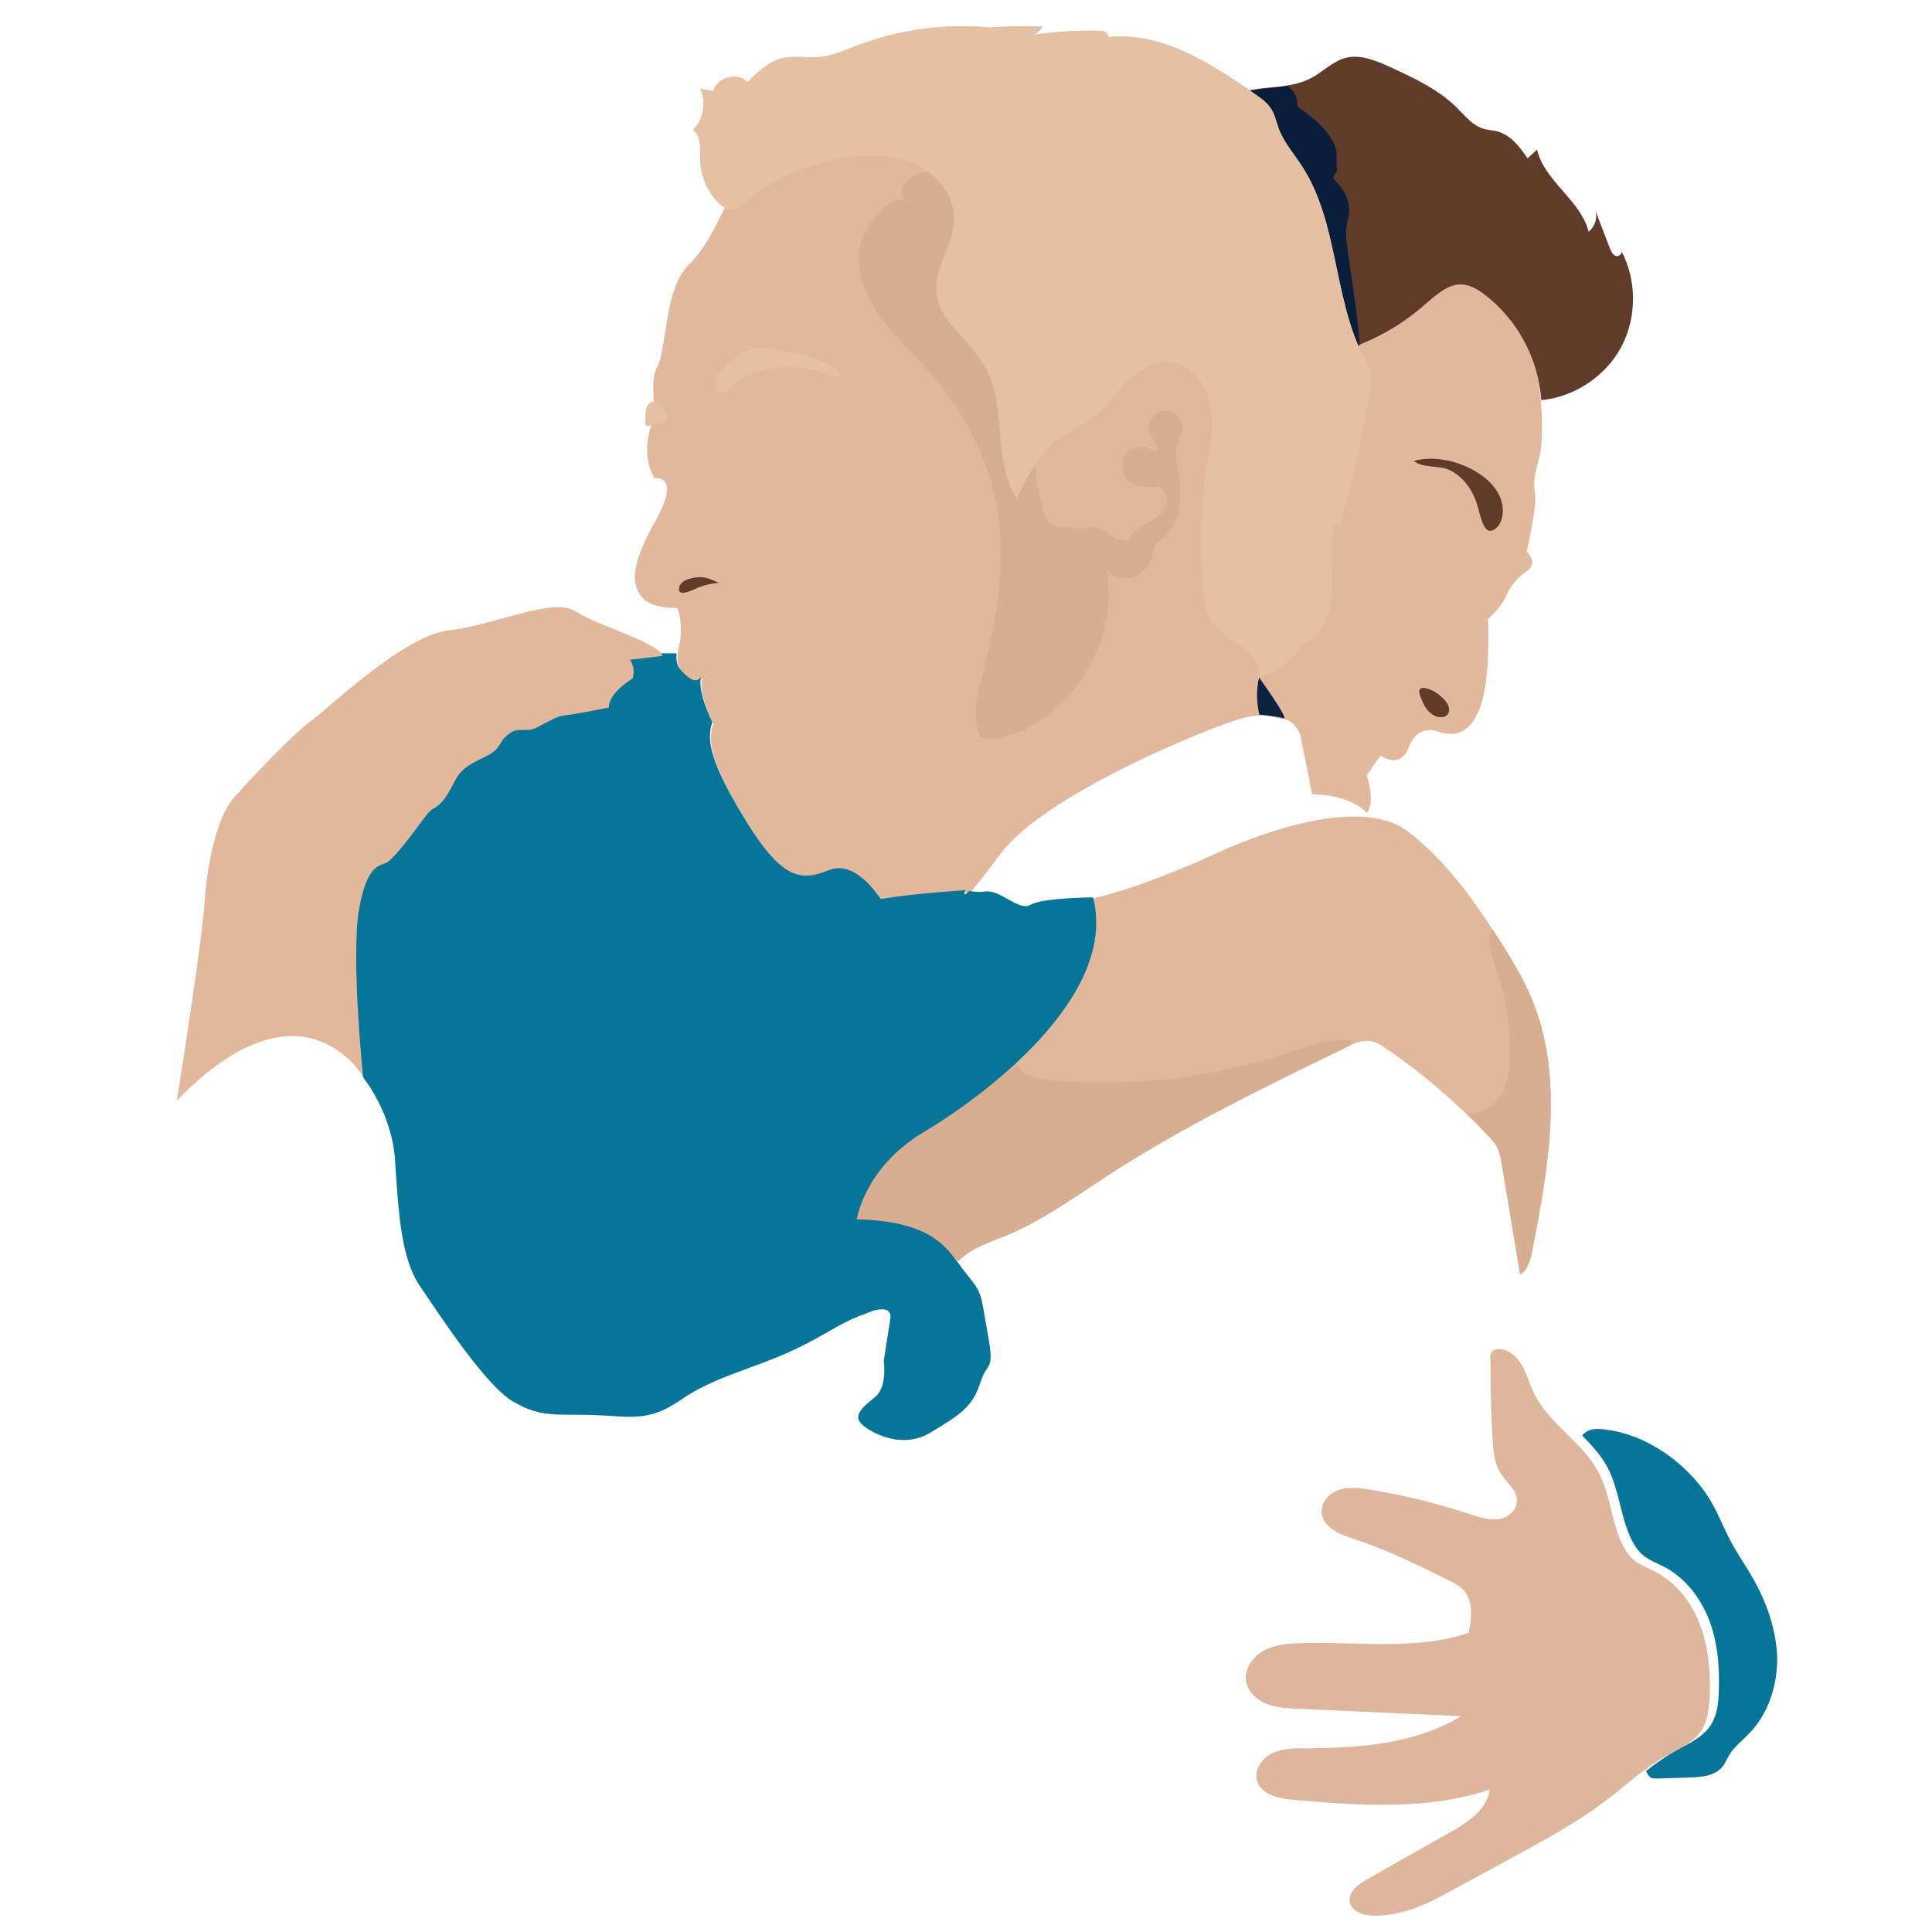 <?xml version="1.0" encoding="utf-8"?>
<!-- Generator: Adobe Illustrator 21.0.0, SVG Export Plug-In . SVG Version: 6.00 Build 0)  -->
<svg version="1.1" id="Livello_1" xmlns="http://www.w3.org/2000/svg" xmlns:xlink="http://www.w3.org/1999/xlink" x="0px" y="0px"
	 viewBox="0 0 595.3 595.3" style="enable-background:new 0 0 595.3 595.3;" xml:space="preserve">
<style type="text/css">
	.st0{fill:#DDB69B;}
	.st1{fill:#E2B89C;}
	.st2{fill:#D8AE92;}
	.st3{fill:#613B2A;}
	.st4{fill:#E6C0A3;}
	.st5{fill:#0A2240;}
	.st6{fill:#077597;}
	.st7{fill:#091E3B;}
	.st8{fill:none;}
</style>
<path class="st0" d="M459.9,443.3c0.2,3.8,0.5,7.7,2.6,10.8c1.9,2.9,5.2,5.3,4.9,8.7c-0.2,2.9-3.1,5-5.9,5.3s-5.7-0.6-8.4-1.5
	c-10.1-3.3-20.4-5.9-30.9-7.6c-3.1-0.5-6.4-0.9-9.4,0s-5.7,3.7-5.6,6.8c0.2,4.8,5.7,7.1,10.3,8.5c10,3.3,19.5,8,29,12.7
	c1.6,0.8,3.2,1.6,4.4,2.9c3.2,3.4,2.5,8.7,1.7,13.2c-16.5,5.6-34.6,2.6-52,3.2c-3.9,0.1-8,0.5-11.4,2.4c-3.4,1.9-6,5.8-5.2,9.6
	c0.6,3.1,3.3,5.5,6.2,6.7c3,1.2,6.2,1.3,9.4,1.5c16.9,0.8,33.8,1.5,50.6,2.3c-14.1,8.6-31.4,9.8-47.9,9.9c-3.5,0-7.1,0-10.3,1.5
	c-3.1,1.5-5.6,5.1-4.7,8.4c1.2,4.4,6.8,5.6,11.4,6c20.2,1.7,41.1,3.3,60.3-3.2c-0.8,6.3-6.9,10.2-12.4,13.3
	c-8.5,4.8-17,9.6-25.4,14.4c-2.7,1.5-5.7,3.7-5.3,6.8c0.5,3.4,4.8,4.5,8.3,4.4c3.2-0.1,6.4-0.7,9.5-1.6c5-1.5,9.6-4,14.2-6.5
	c6-3.3,12-6.5,18-9.8c10.4-5.6,20.8-11.3,30.1-18.5c5.5-4.3,10.7-9.1,16.8-12.5c4.2-2.4,8.9-4.3,11.5-8.3c1.9-3,2.3-6.8,2.5-10.4
	c0.3-7.3-0.3-14.7-2.8-21.6c-2.5-6.9-7.1-13.1-13.6-16.6c-2.5-1.4-5.3-2.3-7.4-4.2c-1.3-1.2-2.2-2.7-3-4.2c-3.5-7-3.7-15.3-7.4-22.3
	c-4.9-9.5-15.5-15.1-20.1-24.8c-1.5-3.2-2.3-6.7-4.3-9.5c-1.3-1.9-4-4-6.5-3.8c-3.4,0.3-2.4,2.7-2.4,5.6
	C459.2,428.7,459.5,436,459.9,443.3z"/>
<path class="st1" d="M433.8,256.2c11.4,8.7,20,20.6,27.7,32.7c3.9,6.1,7.8,12.3,10.5,19c10,24.1,5.2,51.5,0.2,77.2
	c-0.6,2.9-1.3,6.1-3.8,7.7c-1.9-11.4-3.8-22.7-5.7-34.1c-0.3-1.6-0.5-3.2-1.2-4.7c-0.7-1.6-1.9-2.9-3.1-4.1
	c-9.5-10.1-20.1-19.2-31.6-27c-1.2-0.8-2.4-1.6-3.9-2c-2.8-0.7-5.6,0.6-8.1,1.8c-25.2,12.2-50.5,24.5-74,39.8
	c-9.9,6.5-19.6,13.5-30.6,18.1c-5.3,2.2-11,3.9-15,8c-8.2-8-19.6-12.6-31.1-12.6c-2.9-16.8,14.9-22,25-30.8
	c10.1-8.8,20.7-17.2,28.3-28.2c4.1-6,7.1-12.9,8.2-20.1c0.7-4.5-2.4-15.1,0.8-17.8c2.1-1.8,7.8-1.6,10.5-2.3c3.8-0.9,7.5-2,11.3-3.2
	c7.4-2.5,14.7-5.5,21.9-8.5C370.2,265.1,415.1,242,433.8,256.2z"/>
<path class="st2" d="M472,307.8c-2.8-6.7-6.6-12.9-10.5-19c-0.6-0.9-1.1-1.7-1.7-2.6c-1.9,3.2-0.5,7.5,0.8,11.1
	c3.1,8.7,4.7,17.9,4.7,27.2c0,4.7-0.6,9.5-3.1,13.4c-2.3,3.4-6.5,5.8-10.4,5.1c2.3,2.2,4.5,4.4,6.6,6.7c1.2,1.3,2.4,2.6,3.1,4.1
	c0.7,1.5,1,3.1,1.2,4.7c1.9,11.4,3.8,22.7,5.7,34.1c2.5-1.5,3.3-4.8,3.8-7.7C477.2,359.3,482,331.9,472,307.8z"/>
<path class="st2" d="M396.3,324.6c-22.7,7.4-46.9,10.3-70.8,8.4c-3.3-0.3-6.6-0.6-9.5-2.2c-1.8-1-3.5-4.8-4.9-5.8
	c-6.6,7.4-14.4,13.7-21.9,20.2c-10.1,8.8-27.9,14-25,30.8c11.5-0.1,22.9,4.5,31.1,12.6c4-4.1,9.7-5.8,15-8
	c10.9-4.5,20.6-11.6,30.6-18.1c23.5-15.3,48.8-27.6,74-39.8c0.3-0.2,0.7-0.3,1-0.5c0.2-0.5,0.3-1.1,0.2-1.7
	C409.3,320,402.7,322.5,396.3,324.6z"/>
<path class="st1" d="M474.4,119.7c0,0,1.7,13.6,0,20.6c-1.7,7-2,7.8-1.4,11.9c0.6,4.1-2.6,17.7-2.6,17.7s3.8,3.5,0,6.1
	c-3.8,2.6-5.8,6.1-6.7,8.4c-0.9,2.3-5.2,6.4-5.2,6.4s0.9,17.7-2.3,26.7c-3.2,9-8.1,9.6-13.5,7.8c0,0-5.9-2.3-8.6,4.9
	s-8.7,2.6-8.7,2.6l-4.3,6.1c0,0,2.9,8.1,0,11.6c0,0-4.1-5.5-16.8-5.8l-3.7-18.5c0,0-1.7-4.3-5.1-4.6c-3.4-0.3-5.4-2.6-14.7,0.3
	c-9.3,2.9-59.1,22.9-72.7,41.4s-10.4,11.5-10.4,11.5s-15.4,0.9-26.1,2.7c0,0-7.5-12.2-15.6-9c-8.1,3.2-13.9,4.1-25.3-14.2
	s-12.9-25.8-10.9-31.3c0,0-4.7-9.3-3.5-14c0,0-1.2,2.5-4.1,0c-2.9-2.5-4.3-3.7-2.9-10.3c1.4-6.7-0.6-11.4-0.6-11.4s-8.1,0.4-11-3.4
	c-2.9-3.8-3.8-9,4.3-23.5s-0.3-13-0.3-13s-4.1-6.1-1.4-15.1c2.6-9-0.6-13.9,2.3-19.4s2-23.8,9.6-31.3c7.5-7.5,9.9-16.8,14.8-24
	l28.4-18.8l54.5,5.2l69.4,20.3l91.4,15.1c0,0,9.9,27.3,9.9,29.3S474.4,119.7,474.4,119.7z"/>
<path class="st3" d="M446,216.9c0.6,1.1,0.8,2.5-0.1,3.4c-0.5,0.5-1.2,0.7-1.9,0.7c-2.4,0-4.4-2-5.4-4.2c-0.9-1.9-2.8-5.6,0.9-4.7
	C441.8,212.6,444.8,214.8,446,216.9z"/>
<path class="st3" d="M214.1,181.5c2.3-1.1,4.9-1.7,7.4-1.9c-1.5-0.7-3-1.4-4.7-1.7c-2-0.3-6.6,0.4-7.4,2.7
	C208.2,184.2,212.9,182.1,214.1,181.5z"/>
<path class="st4" d="M238.2,113.4c5.7-0.9,11.6,0,17.1,1.9c1.3,0.4,2.6,1,3.9,0.8c-0.3-1.7-1.9-2.8-3.4-3.6c-5.5-2.9-11.8-4-18-5
	c-1.8-0.3-3.6-0.6-5.4-0.3c-2,0.4-3.8,1.5-5.5,2.8c-2.4,1.7-4.8,3.8-5.9,6.6c-0.7,1.8-1.3,4.9,1.3,4.3c2.1-0.5,4.3-3.1,6.1-4.2
	C231.4,115,234.8,113.9,238.2,113.4z"/>
<path class="st4" d="M200.9,130.9c1.3-0.3,2.5-0.5,3.8-0.8c0.3-0.1,0.6-0.1,0.8-0.4c0.1-0.2,0.1-0.5,0-0.7c-0.3-1.1-0.7-2.3-1.3-3.3
	c-0.6-1.1-1.7-2.1-2.9-2c-0.9,0.1-1.6,0.8-2,1.7c-0.4,0.8-0.4,1.8-0.4,2.7c0,0.7-0.1,1.4-0.1,2.1c0,0.2,0,0.3,0,0.5
	c0.2,0.7,1.3,0.6,2,0.3"/>
<path class="st3" d="M445.8,144.5c4.8,1.8,8.1,6.5,9.5,11.5c0.6,2.1,1,4.2,2,6.1c0.3,0.5,0.6,0.9,1,1.2c1.4,0.8,3-0.5,3.8-1.9
	c1.4-2.7,1.2-6-0.1-8.7c-1.3-2.7-3.5-4.9-6-6.6c-5.6-3.8-13.6-5.9-20.3-4.1C437.7,144.1,443.1,143.5,445.8,144.5z"/>
<path class="st5" d="M388,208.8c0,0-1.5,4.1,0,11.4c0,0,5.6,0.5,7.5,1.1S388,208.8,388,208.8z"/>
<path class="st1" d="M54.5,339.1c0,0,7.7-48.3,8.5-60.7c0.8-12.4,3.9-26.7,8.9-32.4s17.8-19.3,23.6-23.6c5.8-4.2,29-26.7,42.9-28.2
	c13.9-1.5,32.1-10.4,39-5.8c7,4.6,25.1,9.3,27,13.9l-10,1.2c0,0,1.9,2.3,0.8,5.8c0,0-7.3,4.2-7.3,8.9c0,0-9.3,1.9-12.7,2.3
	c-3.5,0.4-4.2,1.2-7.3,2.7c-3.1,1.5-2.7,1.9-5.8,1.9s-3.5,0-5.8,1.9c-2.3,1.9-1.5,3.9-6.2,6.2c-4.6,2.3-7.3,3.5-9.3,7
	c-1.9,3.5-3.1,6.2-5.4,8.1c-2.3,1.9-1.5,0-5.8,5.8c-4.2,5.8-7.7,10-9.7,11.6c-1.9,1.5-6.2-0.4-8.9,14.3c-2.7,14.7,1.2,52.2,1.2,52.2
	S93.5,298.9,54.5,339.1z"/>
<path class="st6" d="M121.7,357.3c1.1,16.6,1.9,30.5,7.7,39c5.8,8.5,20.1,30.5,28.6,35.5c8.5,5,13.1,3.9,24.7,4.2
	c11.6,0.4,17,2.3,27-4.6c10-7,21.2-9.3,33.2-14.7c12-5.4,15.1-8.9,24-12c0,0,8.3-3.9,7.4,1.9c-0.9,5.8-2,12.7-2,12.7
	s1.2,8.1-2.7,11.2c-3.9,3.1-7,5.8-3.9,8.5c3.1,2.7,12.4,7.7,21.2,2.3c8.9-5.4,12.7-7.7,15.1-15.1c2.3-7.3,4.6-3.1,2.3-15.5
	c-2.3-12.4-1.3-11.8-6.6-18.3c-5.3-6.5-8.6-16.1-33.7-16.7c0,0,2.3-15.9,20.5-26.8c18.2-10.8,60.2-41.7,52.3-72.4
	c0,0-15.6,0.1-19.3,2.3c-3.7,2.1-9.1-4.8-14.1-4.1c-1.8,0.3-3.2,0.1-4.7-0.2c-2.5,2.6-1.2-0.2-1.2-0.2s-15.4,0.9-26.1,2.7l-2.2-2.9
	c-2.8-3.4-8-8.2-13.5-6.1c-8.1,3.2-13.9,4.1-25.3-14.2s-12.9-25.8-10.9-31.3c0,0-4.7-9.3-3.5-14c0,0-1.2,2.5-4.1,0
	c-2.4-2.1-3.8-3.2-3.4-7.2h-4.9c0.2,0.3,0.4,0.5,0.5,0.8l-10,1.2c0,0,1.9,2.3,0.8,5.8c0,0-7.3,4.2-7.3,8.9c0,0-9.3,1.9-12.7,2.3
	c-3.5,0.4-4.2,1.2-7.3,2.7c-3.1,1.5-2.7,1.9-5.8,1.9c-3.1,0-3.5,0-5.8,1.9c-2.3,1.9-1.5,3.9-6.2,6.2c-4.6,2.3-7.3,3.5-9.3,7
	c-1.9,3.5-3.1,6.2-5.4,8.1c-2.3,1.9-1.5,0-5.8,5.8c-4.2,5.8-7.7,10-9.7,11.6c-1.9,1.5-6.2-0.4-8.9,14.3c-2.7,14.7,1.2,52.2,1.2,52.2
	S120.7,342.7,121.7,357.3z"/>
<path class="st2" d="M353.5,150.1l3.4-0.2c2.5,0.7,3.3,4.1,2.1,6.4s-3.5,3.7-5.8,5s-4.6,2.8-5.6,5.2c-1.6,0-3.2,0-4.6-0.8
	c-0.3-0.2-0.6-0.4-0.9-0.7c-1.6-1.7-3.7-2.8-6-2.6c-2.5,0.2-6.5,0.2-9,0c-1.3-0.1-2.5-0.4-3.5-1.2c-1.1-0.9-1.7-2.4-2.1-3.8
	c-3-10.5-2.8-22-7.6-31.9c-1.9-4-4.7-7.7-6-12c-4.1-13.8,7.9-28.6,3.6-42.3c-1.3-4.1-3.9-7.6-7-10.6c-5.9-5.9-15.1-10.2-22.6-6.5
	c-1.9,0.9-3.7,2.5-4,4.6c-0.2,1.7,0.9,3.4,2.4,3.7c-5.9-3.9-14.2,7.9-15.2,12.7c-1.6,7.6,1.3,15.5,5.7,21.9s10.2,11.6,15.4,17.4
	c10.1,11.4,17.7,25.3,20.7,40.2c3.7,18.9-0.1,38.6-5.2,57.1c-1.2,4.4-1.5,9-0.4,13.4c0.2,0.9,0.6,1.8,1.3,2.3
	c0.7,0.4,1.5,0.4,2.4,0.4c1.7-0.1,3.4-0.4,5-0.9c21.4-6.4,34.9-30.2,30.9-51.8c1.7,2.7,5.4,3.7,8.3,2.7c3-1,5.2-3.8,5.9-6.9
	c0.2-0.9,0.3-1.9,0.7-2.8c0.6-1.2,1.9-1.9,2.9-2.8c5.8-4.8,5.5-13.7,4.2-21.1c-0.4-2.1-0.8-4.2-0.4-6.2c0.5-2.5,2.4-4.8,1.7-7.5
	c-0.3-1.4-1.4-2.6-2.7-3.3c-5.1-2.8-9,3.2-6.9,7c0.9,1.7,2.8,3.9,1.3,5.2c-2.5-2.7-7.6-2.8-9.5,1.4
	C346.5,140.8,343.1,149.7,353.5,150.1z"/>
<path class="st6" d="M540,486.1c-2-3.5-4.3-6.8-6.3-10.4c-2.2-4-3.9-8.4-6.1-12.4c-6.8-12-20.8-22.2-35-23c-2.3-0.1-3.9,0.6-5.1,2
	c3,3.1,5.9,6.2,7.9,10c3.6,6.9,3.9,15.3,7.4,22.3c0.8,1.5,1.7,3,3,4.2c2.1,1.9,4.9,2.9,7.4,4.2c6.4,3.5,11,9.7,13.6,16.6
	c2.5,6.9,3.1,14.3,2.8,21.6c-0.1,3.6-0.5,7.3-2.5,10.4c-2.6,4-7.4,5.9-11.5,8.3c-3,1.7-5.7,3.7-8.4,5.8c0.3,0.7,0.7,1.5,1.3,1.9
	c0.7,0.5,1.6,0.4,2.5,0.4c3.2-0.1,6.4-0.2,9.6-0.3c3.7-0.1,7.8-0.5,10.1-3.3c1-1.2,1.5-2.6,2.3-3.9c1.5-2.4,3.8-4.1,5.7-6.1
	c6.1-6.1,9-15,8.9-23.7C547.3,502,544.3,493.6,540,486.1z"/>
<path class="st3" d="M439.1,93.8c3.5-3,7.4-6.7,12-6.1c2.2,0.3,4.2,1.5,6,2.8c10.3,7.7,17,20,17.8,32.8c10.3-1,19.9-7.4,24.7-16.5
	c4.8-9.1,4.8-20.7-0.2-29.8c0.9,0.7-0.4,2.2-1.4,1.9c-1.1-0.3-1.6-1.5-2-2.5c-1.5-3.8-2.9-7.7-4.4-11.5c0.7,2.3-0.2,5-2.1,6.5
	c-2.5-9.8-13.6-15.5-15.9-25.3c-1,0.9-1.9,1.8-2.9,2.7c-2.4-3.5-5.2-7.2-9.3-8.3c-1.5-0.4-3-0.4-4.5-0.9c-3.2-1-5.5-3.9-7.9-6.3
	c-5.8-5.8-13.4-9.3-20.8-12.7c-4.2-1.9-8.9-3.9-13.4-2.8c-4.2,1-7.2,4.5-11.1,6.4c-5.5,2.8-12,2.4-18.1,3.5c-0.8,0.2-1.7,0.4-2.3,1
	c-0.4,0.5-0.6,1.3-0.7,1.9c-0.6,4.4-0.7,9,1.1,13.1c2.3,5.2,7.2,8.7,10.3,13.5c3,4.7,4,10.5,4.3,16.1c0.3,5.4,0.1,11.1,2.3,16.1
	c1.4,3,3.6,5.5,5.5,8.2c1.9,2.7,3.2,7.1,5.4,9.4c2.2,2.3,5.9-0.2,8.8-1.4C427.1,102.8,433.5,98.7,439.1,93.8z"/>
<path class="st7" d="M417.7,94.3c-0.8-5.8-1.7-11.6-2.5-17.5c-0.3-2.4-0.7-4.8-0.3-7.2c0.2-1.4,0.6-2.7,0.8-4.1
	c0.3-3.8-1.8-7.5-4.5-10.1c-1.2-1.1,1.2-2.2,0.8-3.7c-0.3-1-0.1-2.2-0.1-3.3c0.3-5.7-6.2-11.4-10.9-14.6c-0.4-0.3-0.9-0.6-1.1-1
	c-0.3-0.6-0.2-1.4-0.3-2c-0.1-1.6-1.3-3-2.8-4.3c-3.7,0.6-7.5,0.7-11.2,1.4c-0.8,0.2-1.7,0.4-2.3,1c-0.4,0.5-0.6,1.3-0.7,1.9
	c-0.6,4.4-0.7,9,1.1,13.1c2.3,5.2,7.2,8.7,10.3,13.5c3,4.7,4,10.5,4.3,16.1c0.3,5.4,0.1,11.1,2.3,16.1c1.4,3,3.6,5.5,5.5,8.2
	c1.9,2.7,3.2,7.1,5.4,9.4c1.9,1.9,4.8,0.4,7.4-0.8C418.8,102.3,418.2,98.3,417.7,94.3z"/>
<path class="st4" d="M261.5,48.4c7.1-1,14.6-0.8,21.1,2.4c6.4,3.2,11.6,9.7,11.4,16.9c-0.2,7.8-6.2,14.8-5.4,22.5
	c0.9,8.9,10,14.4,14.6,22.1c7.3,12.3,2.5,29.1,10,41.2c3.6-7.3,7.6-14.9,14.4-19.4c2.5-1.6,5.3-2.8,7.8-4.5c4.4-3,7.4-7.5,11.1-11.3
	c3.7-3.8,8.5-7.2,13.8-6.8c6.8,0.5,11.7,7.3,12.8,14.1s-0.6,13.6-1.6,20.3c-1.4,10.3-1.2,20.7-1,31.1c0.1,5.6,0.4,11.7,4.1,16
	c2.3,2.8,5.7,4.4,8.6,6.6c2.9,2.2,5.5,5.5,5,9.1c5.5-1.6,10.3-5.4,13.1-10.4c6.2-2.2,8.9-9.5,9.2-16c0.3-6.5-1-13.2,0.3-19.6
	c0.2-1,1.8-1.9,1.9-0.9c3.9-13.6,7.1-27.4,9.4-41.4c0.3-1.7,0.6-3.5,0.2-5.2c-0.3-1.7-1.2-3.3-2-4.9c-9.6-18.5-7.8-41.8-19.2-59.2
	c-2.4-3.7-5.4-7.1-7-11.2c-0.8-2.1-1.2-4.4-2.4-6.3c-1.2-1.9-3.1-3.3-5-4.6c-13.7-9.6-29.1-19.5-45.7-17.5c1.3,0.1-0.1-2-1.4-2
	c-7.2-0.2-14.3,0.2-21.4,1.3c1.3-0.4,2.4-1.4,3-2.6c-5.4-0.2-10.7-0.1-16.1,0.3c-13.7-1.3-27.7,0.5-40.6,5.4
	c-4,1.5-7.9,3.3-12.1,3.7c-3.7,0.3-7.6-0.5-11.2,0.3c-4.3,1-7.7,4.3-10.9,7.4c-3-3.2-9.4-1.5-10.5,2.8c-1.4-0.3-2.8-0.5-4.1-0.8
	c2.1,4.1,1.1,9.5-2.2,12.7c2.7,2,2.2,6.1,2.3,9.5c0.1,4.6,2,9.1,5.1,12.5c4.8,5.2,7,1.2,11.7-2C241,53.8,251,49.9,261.5,48.4z"/>
<path class="st4" d="M261.5,48.4c7.1-1,14.6-0.8,21.1,2.4c6.4,3.2,11.6,9.7,11.4,16.9c-0.2,7.8-6.2,14.8-5.4,22.5
	c0.9,8.9,10,14.4,14.6,22.1c7.3,12.3,2.5,29.1,10,41.2c3.6-7.3,7.6-14.9,14.4-19.4c2.5-1.6,5.3-2.8,7.8-4.5c4.4-3,7.4-7.5,11.1-11.3
	c3.7-3.8,8.5-7.2,13.8-6.8c6.8,0.5,11.7,7.3,12.8,14.1s-0.6,13.6-1.6,20.3c-1.4,10.3-1.2,20.7-1,31.1c0.1,5.6,0.4,11.7,4.1,16
	c2.3,2.8,5.7,4.4,8.6,6.6c2.9,2.2,5.5,5.5,5,9.1c5.5-1.6,10.3-5.4,13.1-10.4c6.2-2.2,8.9-9.5,9.2-16c0.3-6.5-1-13.2,0.3-19.6
	c0.2-1,1.8-1.9,1.9-0.9c3.9-13.6,7.1-27.4,9.4-41.4c0.3-1.7,0.6-3.5,0.2-5.2c-0.3-1.7-1.2-3.3-2-4.9c-9.6-18.5-7.8-41.8-19.2-59.2
	c-2.4-3.7-5.4-7.1-7-11.2c-0.8-2.1-1.2-4.4-2.4-6.3c-1.2-1.9-3.1-3.3-5-4.6c-13.7-9.6-29.1-19.5-45.7-17.5c1.3,0.1-0.1-2-1.4-2
	c-7.2-0.2-14.3,0.2-21.4,1.3c1.3-0.4,2.4-1.4,3-2.6c-5.4-0.2-10.7-0.1-16.1,0.3c-13.7-1.3-27.7,0.5-40.6,5.4
	c-4,1.5-7.9,3.3-12.1,3.7c-3.7,0.3-7.6-0.5-11.2,0.3c-4.3,1-7.7,4.3-10.9,7.4c-3-3.2-9.4-1.5-10.5,2.8c-1.4-0.3-2.8-0.5-4.1-0.8
	c2.1,4.1,1.1,9.5-2.2,12.7c2.7,2,2.2,6.1,2.3,9.5c0.1,4.6,2,9.1,5.1,12.5c4.8,5.2,7,1.2,11.7-2C241,53.8,251,49.9,261.5,48.4z"/>
<path class="st8" d="M316.1,330.8c2.9,1.6,6.2,1.9,9.5,2.2c23.8,1.9,48.1-0.9,70.8-8.4c6.4-2.1,13-4.6,19.7-4.1
	c0.5,1.9-1.5,3.5-3.2,4.4c-20.4,11.5-40.9,22.9-61.3,34.4c-22.3,12.5-44.7,25.1-68.2,35.2c-1.4,0.6-2.8,1.2-4.3,0.8
	c-1.3-0.3-2.2-1.4-3.1-2.4c-3.4-3.9-6.7-7.8-10.1-11.7c-1-1.1-2-2.3-2.4-3.8c-1-3.2-2.3-9.9-0.2-12.6c7.3-9.8,18.1-16.2,26.8-24.9
	c4.3-4.3,8.8-8.3,13.7-11.8c1.7-1.2,4.9-4.2,7.1-3.5C312.3,325.2,314.1,329.7,316.1,330.8z"/>
</svg>
